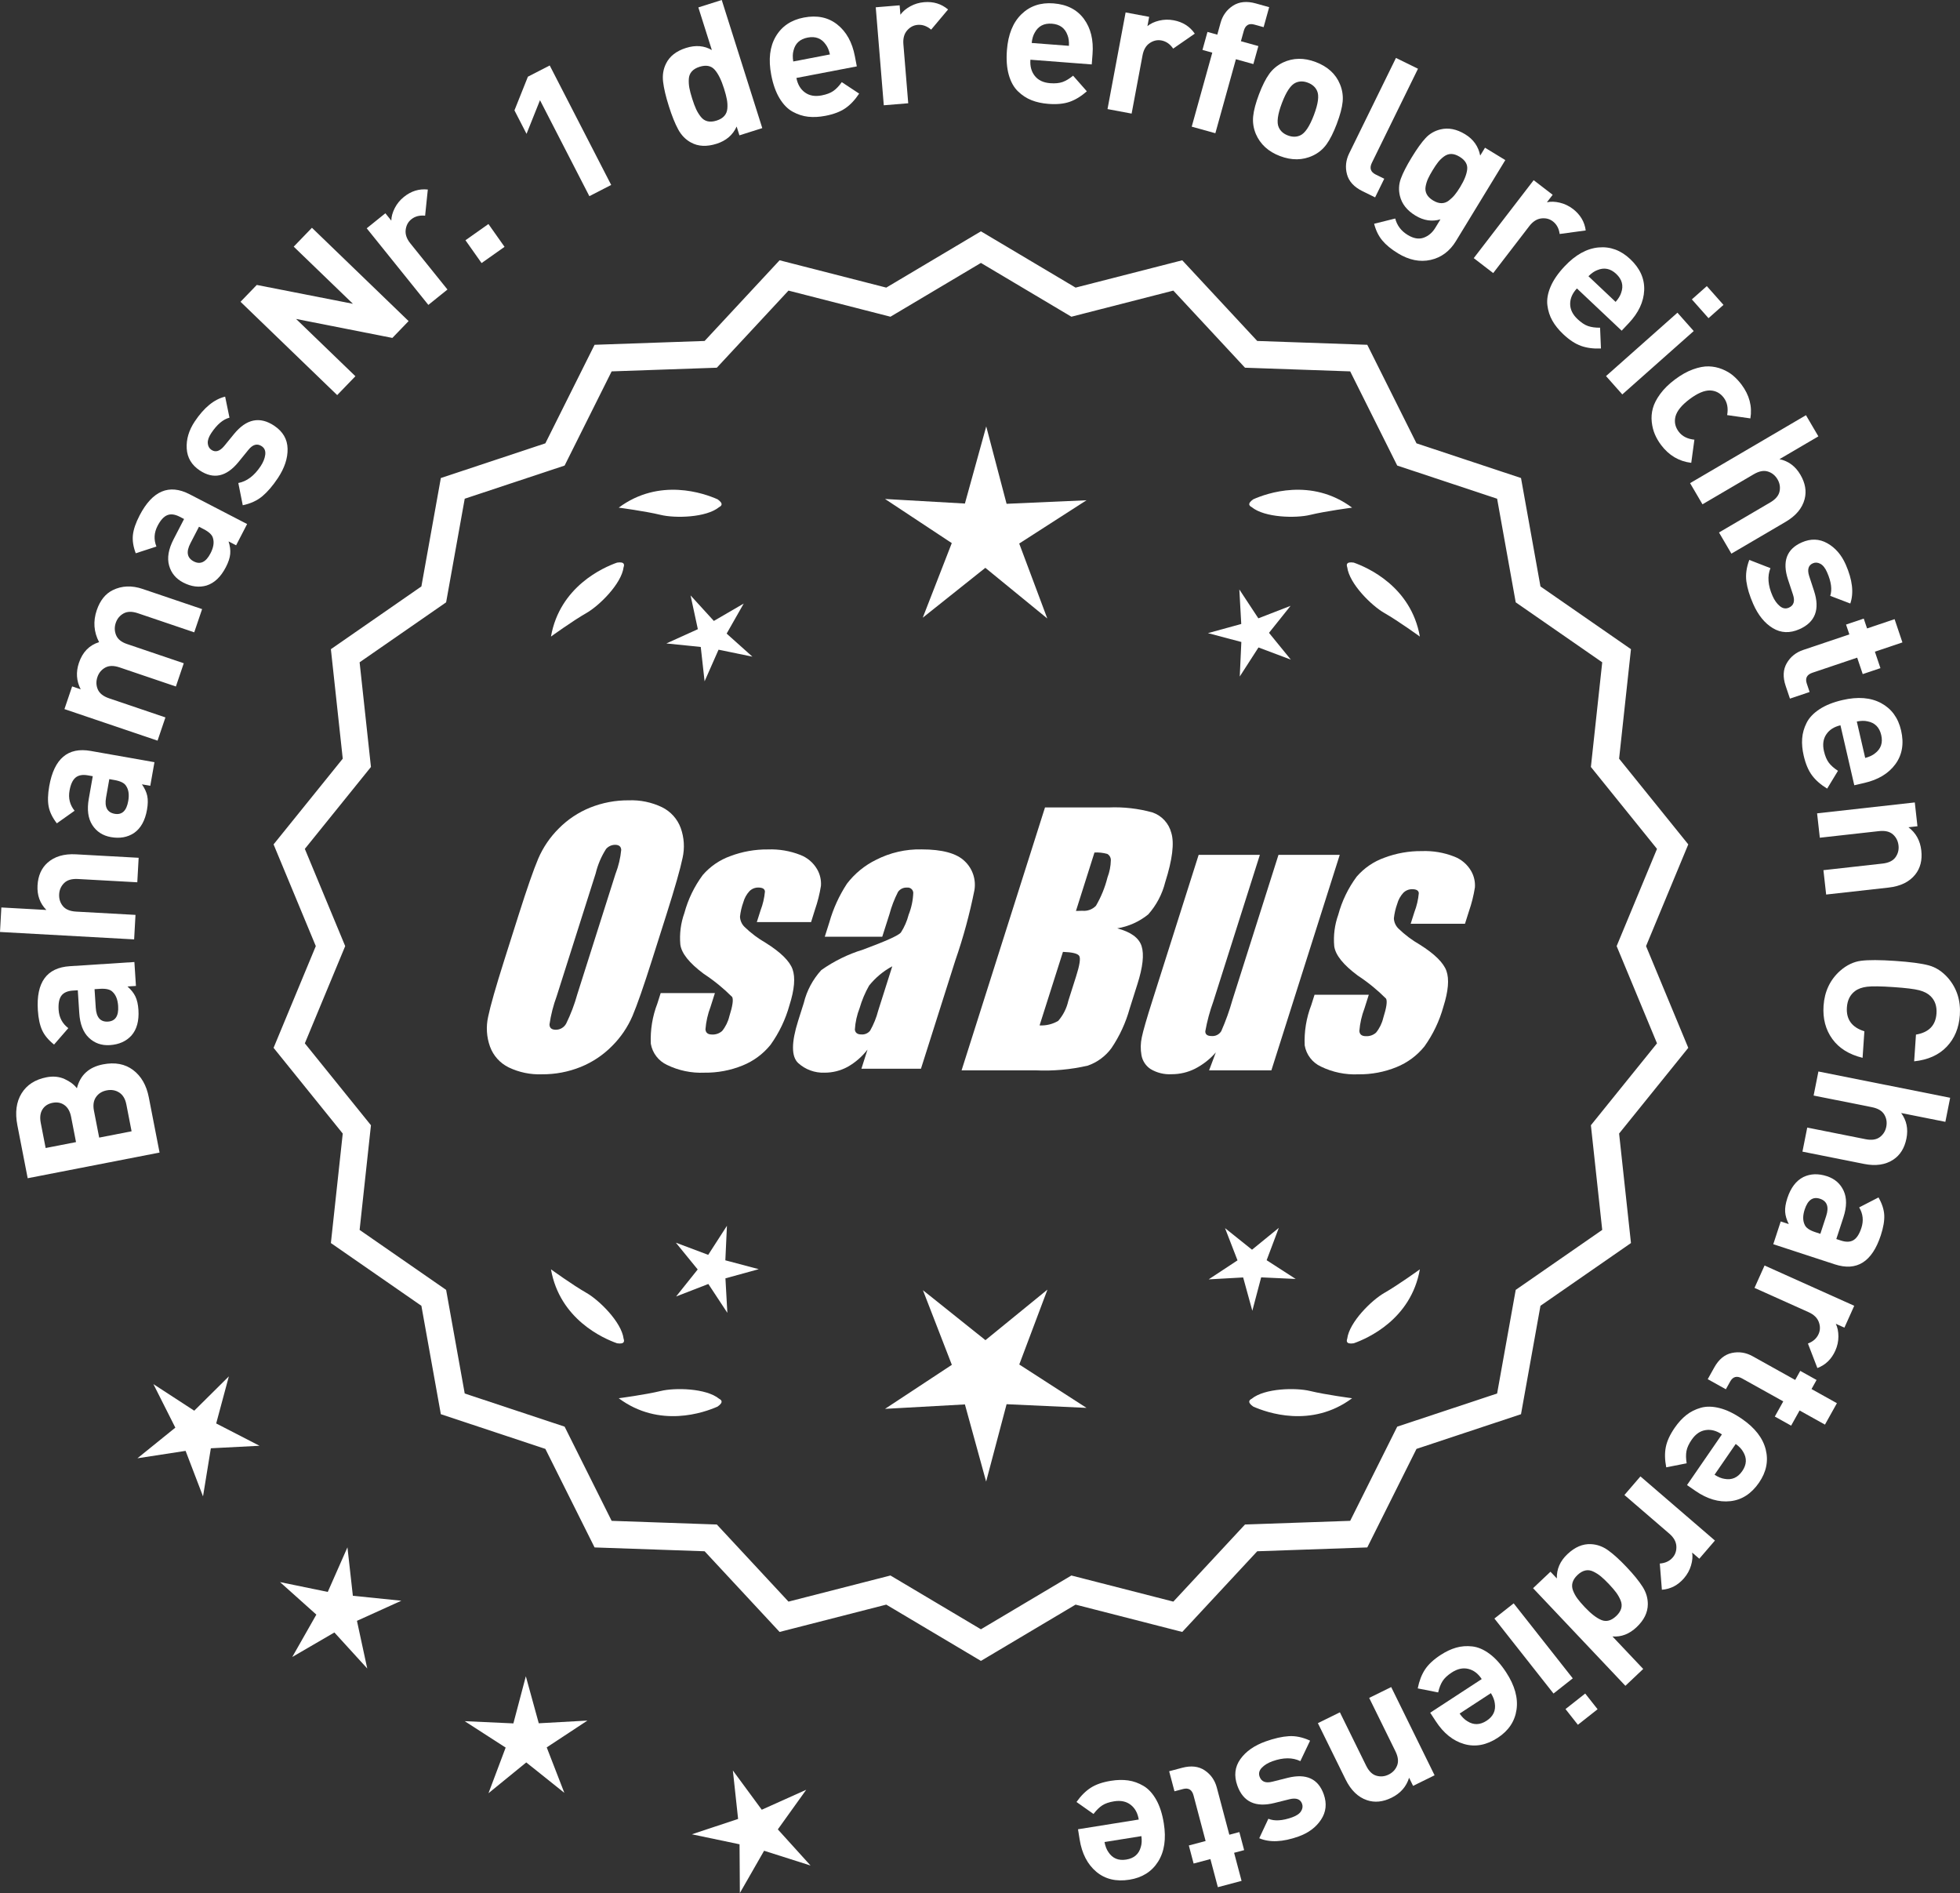 <?xml version="1.0" encoding="UTF-8"?>
<svg xmlns="http://www.w3.org/2000/svg" id="Layer_2" data-name="Layer 2" viewBox="0 0 301.242 290.885">
  <rect x="0" y="0" width="301.242" height="290.885" fill="#333333" stroke="none"/>
  <defs>
    <style>
      .cls-1 {
        stroke: #fff;
        stroke-miterlimit: 10;
        stroke-width: 1.078px;
      }

      .cls-1, .cls-2 {
        fill: #fff;
      }
    </style>
  </defs>
  <g id="Layer_1-2" data-name="Layer 1">
    <g>
      <g>
        <polygon class="cls-2" points="35.173 211.495 29.854 216.768 23.576 212.683 26.947 219.372 21.122 224.08 28.525 222.941 31.203 229.936 32.407 222.543 39.887 222.158 33.228 218.728 35.173 211.495"></polygon>
        <polygon class="cls-2" points="54.233 245.208 53.401 237.764 50.376 244.616 43.039 243.107 48.621 248.102 44.919 254.613 51.394 250.847 56.443 256.381 54.862 249.059 61.684 245.968 54.233 245.208"></polygon>
        <polygon class="cls-2" points="82.806 264.8 80.819 257.577 78.904 264.818 71.421 264.476 77.716 268.535 75.078 275.546 80.884 270.814 86.736 275.489 84.029 268.504 90.285 264.384 82.806 264.8"></polygon>
        <polygon class="cls-2" points="119.548 281.105 123.912 275.017 117.079 278.084 112.637 272.052 113.442 279.499 106.333 281.859 113.664 283.395 113.713 290.885 117.438 284.387 124.576 286.657 119.548 281.105"></polygon>
      </g>
      <path class="cls-1" d="M150.763,254.588l-14.465-8.599-16.302,4.175-11.457-12.326-16.818-.586-7.52-15.055-15.972-5.301-2.974-16.563-13.831-9.586,1.813-16.73-10.57-13.094,6.453-15.542-6.453-15.542,10.57-13.094-1.813-16.73,13.831-9.586,2.974-16.563,15.972-5.301,7.52-15.055,16.818-.586,11.457-12.326,16.302,4.175,14.465-8.599,14.465,8.599,16.302-4.175,11.457,12.326,16.818.586,7.52,15.055,15.972,5.301,2.974,16.563,13.831,9.586-1.813,16.73,10.57,13.094-6.453,15.542,6.453,15.542-10.57,13.094,1.813,16.73-13.831,9.586-2.974,16.563-15.972,5.301-7.52,15.055-16.818.586-11.457,12.326-16.302-4.175-14.465,8.599ZM136.774,242.669l13.988,8.315,13.988-8.315,15.764,4.038,11.079-11.92,16.263-.567,7.272-14.558,15.445-5.126,2.876-16.017,13.375-9.27-1.753-16.179,10.222-12.662-6.24-15.029,6.24-15.029-10.222-12.662,1.753-16.178-13.375-9.27-2.876-16.017-15.445-5.126-7.272-14.558-16.263-.567-11.079-11.92-15.764,4.038-13.988-8.316-13.988,8.316-15.764-4.038-11.079,11.92-16.263.567-7.272,14.558-15.445,5.126-2.876,16.017-13.375,9.27,1.753,16.178-10.222,12.662,6.24,15.029-6.24,15.029,10.222,12.662-1.753,16.179,13.375,9.27,2.876,16.017,15.445,5.126,7.272,14.558,16.263.567,11.079,11.92,15.764-4.038Z"></path>
      <g>
        <polygon class="cls-2" points="111.482 193.662 111.726 188.357 108.847 192.82 103.876 190.95 107.232 195.066 103.916 199.216 108.869 197.297 111.791 201.732 111.496 196.429 116.617 195.021 111.482 193.662"></polygon>
        <polygon class="cls-2" points="160.988 198.161 151.457 205.93 141.85 198.255 146.293 209.72 136.025 216.485 148.302 215.803 151.563 227.659 154.708 215.771 166.991 216.334 156.657 209.67 160.988 198.161"></polygon>
        <polygon class="cls-2" points="194.676 193.645 196.547 188.674 192.43 192.03 188.28 188.714 190.199 193.667 185.764 196.588 191.067 196.294 192.476 201.415 193.834 196.28 199.14 196.524 194.676 193.645"></polygon>
      </g>
      <g>
        <path class="cls-2" d="M192.377,214.938c-.197.099-.32.215-.359.348-.001.002-.003.003-.005.005.001 0.0.002.001.003.001-.063.227.115.505.606.846,2.043.909,8.925,3.375,15.191-1.283,0,0-4.07-.534-6.459-1.115-2.166-.527-6.98-.443-8.977,1.198Z"></path>
        <path class="cls-2" d="M207.04,206.205c0.0.002-0.0.004-0.0.007.001-0.0.002-.001.003-.001.11.208.43.288,1.022.199,2.109-.742,8.805-3.676,10.161-11.365,0,0-3.325,2.407-5.461,3.625-1.936,1.104-5.378,4.471-5.703,7.036-.075.207-.085.376-.022.5Z"></path>
      </g>
      <g>
        <path class="cls-2" d="M110.53,214.938c.197.099.32.215.359.348.001.002.003.003.005.005-.001 0-.002.001-.003.001.063.227-.115.505-.606.846-2.043.909-8.925,3.375-15.191-1.283,0,0,4.07-.534,6.459-1.115,2.166-.527,6.98-.443,8.977,1.198Z"></path>
        <path class="cls-2" d="M95.866,206.205c-0.0.002 0.0.004 0.0.007-.001-0-.002-.001-.003-.001-.11.208-.43.288-1.022.199-2.109-.742-8.805-3.676-10.161-11.365,0,0,3.325,2.407,5.461,3.625,1.936,1.104,5.378,4.471,5.703,7.036.075.207.085.376.022.5Z"></path>
      </g>
      <g>
        <path class="cls-2" d="M110.53,77.922c.197-.099.32-.215.359-.348.001-.002.003-.003.005-.005-.001-0-.002-.001-.003-.001.063-.227-.115-.505-.606-.846-2.043-.909-8.925-3.375-15.191,1.283,0,0,4.07.534,6.459,1.115,2.166.527,6.98.443,8.977-1.198Z"></path>
        <path class="cls-2" d="M95.866,86.656c-0-.002 0-.004 0-.007-.001 0-.002.001-.003.001-.11-.208-.43-.288-1.022-.199-2.109.742-8.805,3.676-10.161,11.365,0,0,3.325-2.407,5.461-3.625,1.936-1.104,5.378-4.471,5.703-7.036.075-.207.085-.376.022-.5Z"></path>
      </g>
      <g>
        <path class="cls-2" d="M192.377,77.922c-.197-.099-.32-.215-.359-.348-.001-.002-.003-.003-.005-.005.001-0.0.002-.001.003-.001-.063-.227.115-.505.606-.846,2.043-.909,8.925-3.375,15.191,1.283,0,0-4.07.534-6.459,1.115-2.166.527-6.98.443-8.977-1.198Z"></path>
        <path class="cls-2" d="M207.04,86.656c0-.002-0-.004-0-.007.001 0.0.002.001.003.001.11-.208.43-.288,1.022-.199,2.109.742,8.805,3.676,10.161,11.365,0,0-3.325-2.407-5.461-3.625-1.936-1.104-5.378-4.471-5.703-7.036-.075-.207-.085-.376-.022-.5Z"></path>
      </g>
      <g id="Group_4" data-name="Group 4">
        <g id="Group_1" data-name="Group 1">
          <path id="Path_1" data-name="Path 1" class="cls-2" d="M100.22,147.482c-1.287,4.058-2.289,6.932-3.006,8.623-.743,1.73-1.811,3.301-3.145,4.628-1.374,1.392-3.018,2.488-4.831,3.221-1.89.759-3.911,1.14-5.947,1.123-1.762.067-3.514-.296-5.104-1.059-1.333-.652-2.362-1.794-2.872-3.188-.534-1.48-.633-3.081-.285-4.615.343-1.661,1.174-4.572,2.493-8.734l2.193-6.911c1.287-4.058,2.289-6.932,3.006-8.623.743-1.73,1.811-3.301,3.145-4.628,1.374-1.392,3.018-2.488,4.831-3.221,1.89-.757,3.911-1.138,5.947-1.12,1.762-.067,3.514.296,5.104,1.059,1.332.654,2.36,1.796,2.872,3.189.534,1.48.633,3.082.285,4.616-.343,1.661-1.173,4.571-2.492,8.731l-2.194,6.909ZM94.629,134.208c.442-1.159.728-2.373.849-3.608-.025-.526-.342-.786-.951-.786-.528.006-1.028.236-1.375.634-.738,1.153-1.278,2.422-1.598,3.754l-5.99,18.863c-.521,1.405-.892,2.861-1.11,4.343,0,.552.337.824.98.824.663-.002,1.272-.367,1.586-.951.708-1.449,1.281-2.96,1.712-4.514l5.891-18.565.005.005Z"></path>
          <path id="Path_2" data-name="Path 2" class="cls-2" d="M124.656,141.689h-8.337l.571-1.795c.36-.932.588-1.91.678-2.904-.032-.406-.374-.609-1.027-.609-.511-.005-1.002.199-1.36.563-.44.48-.76,1.059-.932,1.687-.261.721-.434,1.471-.516,2.234.027.588.273,1.145.692,1.559.987.957,2.09,1.787,3.283,2.47,2.283,1.433,3.65,2.78,4.102,4.039.45,1.262.298,3.1-.469,5.516-.606,2.188-1.593,4.253-2.916,6.099-1.134,1.403-2.607,2.494-4.28,3.17-1.866.76-3.866,1.137-5.881,1.11-1.989.089-3.969-.323-5.758-1.198-1.308-.611-2.234-1.824-2.479-3.246-.096-2.11.247-4.217,1.008-6.188l.507-1.598h8.334l-.665,2.097c-.426,1.113-.691,2.281-.786,3.469.038.533.375.799.995.799.573.035,1.136-.159,1.566-.539.535-.66.914-1.431,1.11-2.258.501-1.579.646-2.568.436-2.968-1.324-1.328-2.782-2.516-4.35-3.545-2.238-1.661-3.445-3.17-3.62-4.527-.144-1.635.068-3.281.622-4.825.569-2.111,1.53-4.096,2.831-5.852,1.142-1.318,2.605-2.319,4.247-2.904,1.841-.694,3.795-1.04,5.763-1.02,1.695-.065,3.385.22,4.965.837,1.093.416,2.01,1.195,2.597,2.206.446.77.652,1.655.589,2.543-.197,1.246-.505,2.473-.919,3.665l-.603,1.927v-.013Z"></path>
          <path id="Path_3" data-name="Path 3" class="cls-2" d="M135.594,143.941h-8.832l.704-2.219c.594-2.102,1.506-4.101,2.703-5.929,1.19-1.558,2.727-2.818,4.489-3.678,2.159-1.102,4.557-1.651,6.981-1.598,3.183,0,5.391.602,6.626,1.807,1.207,1.138,1.77,2.801,1.503,4.439-.732,3.678-1.717,7.301-2.948,10.842l-5.275,16.619h-9.151l.939-2.948c-.833,1.085-1.877,1.991-3.069,2.663-1.084.587-2.299.892-3.532.888-1.495.057-2.952-.476-4.058-1.483-1.059-.989-1.059-3.155,0-6.499l.863-2.723c.457-1.89,1.387-3.633,2.701-5.066,1.961-1.384,4.13-2.445,6.425-3.145,3.5-1.3,5.432-2.171,5.795-2.614.543-.846.947-1.772,1.198-2.745.429-1.076.669-2.218.71-3.376-.029-.466-.43-.82-.895-.792-.018.001-.037.003-.055.005-.549-.041-1.079.21-1.395.66-.559,1.094-1.001,2.244-1.319,3.43l-1.105,3.462ZM137.139,148.48c-1.375.739-2.587,1.749-3.563,2.968-.617,1.087-1.105,2.242-1.452,3.442-.417,1.06-.665,2.179-.735,3.316.057.494.387.748,1.008.748.515.039,1.016-.18,1.337-.584.548-.968.966-2.005,1.243-3.082l2.162-6.809Z"></path>
        </g>
        <g id="Group_3" data-name="Group 3">
          <path id="Path_7" data-name="Path 7" class="cls-2" d="M160.602,124.075h9.778c2.286-.102,4.574.159,6.778.773,1.417.502,2.491,1.676,2.866,3.132.482,1.573.169,4.102-.939,7.589-.458,1.832-1.352,3.527-2.606,4.939-1.376,1.117-3.019,1.855-4.768,2.143,2.092.552,3.341,1.458,3.747,2.732s.191,3.227-.647,5.852l-1.186,3.747c-.599,2.16-1.543,4.209-2.797,6.068-.911,1.247-2.181,2.187-3.64,2.694-2.64.61-5.352.853-8.059.723h-11.338l12.82-40.394h-.012ZM163.372,146.259l-3.594,11.305c1.003.055,2-.187,2.866-.697.763-.878,1.295-1.933,1.548-3.069l1.198-3.766c.552-1.731.712-2.779.481-3.145-.229-.368-1.059-.571-2.505-.622l.005-.007ZM168.216,130.991l-2.847,8.985c.425-.019.755-.025.989-.025.773.074,1.538-.207,2.08-.762.796-1.36,1.394-2.827,1.775-4.356.325-.849.501-1.747.519-2.656.007-.396-.201-.766-.545-.964-.638-.177-1.299-.25-1.96-.218l-.012-.003Z"></path>
          <path id="Path_8" data-name="Path 8" class="cls-2" d="M205.911,131.361l-10.506,33.107h-9.574l1.034-2.752c-.9,1.034-1.989,1.886-3.208,2.511-1.107.552-2.327.839-3.563.837-1.145.071-2.284-.208-3.267-.799-.732-.487-1.233-1.252-1.389-2.118-.163-.914-.146-1.851.051-2.759.197-.957.742-2.86,1.649-5.7l7.089-22.332h9.409l-7.152,22.528c-.542,1.492-.956,3.028-1.236,4.59,0,.481.317.723.97.723.596.053,1.171-.237,1.483-.748.687-1.562,1.264-3.17,1.725-4.812l7.07-22.28h9.409l.005.004Z"></path>
          <path id="Path_9" data-name="Path 9" class="cls-2" d="M225.153,141.943h-8.338l.571-1.795c.36-.932.588-1.91.678-2.904-.032-.406-.374-.609-1.027-.609-.511-.004-1.001.199-1.359.563-.44.48-.76,1.059-.932,1.687-.26.721-.432,1.47-.514,2.231.027.588.273,1.145.692,1.559.986.958,2.089,1.788,3.281,2.472,2.283,1.433,3.65,2.78,4.102,4.039.45,1.262.298,3.1-.469,5.516-.606,2.188-1.593,4.253-2.916,6.099-1.134,1.403-2.607,2.494-4.28,3.17-1.866.76-3.866,1.137-5.881,1.11-1.989.089-3.969-.323-5.758-1.198-1.308-.611-2.234-1.824-2.479-3.246-.096-2.11.247-4.217,1.008-6.188l.507-1.598h8.338l-.665,2.099c-.426,1.113-.691,2.281-.786,3.469.038.533.375.799.995.799.573.035,1.136-.159,1.566-.539.535-.66.914-1.431,1.11-2.258.501-1.579.646-2.568.436-2.968-1.324-1.328-2.782-2.516-4.35-3.545-2.238-1.661-3.445-3.17-3.62-4.527-.144-1.635.068-3.281.622-4.825.569-2.111,1.53-4.096,2.831-5.852,1.142-1.318,2.605-2.319,4.247-2.904,1.841-.694,3.795-1.04,5.763-1.02,1.695-.065,3.385.22,4.965.837,1.096.414,2.016,1.194,2.606,2.206.446.77.652,1.655.589,2.543-.197,1.246-.505,2.473-.919,3.665l-.609,1.921-.007-.009Z"></path>
        </g>
      </g>
      <g>
        <path class="cls-2" d="M15.83,163.551c1.841-.358,3.384-.068,4.631.872,1.246.939,2.05,2.338,2.411,4.198l1.652,8.482-20.269,3.944-1.585-8.141c-.38-1.955-.165-3.586.644-4.896.809-1.309,2.087-2.134,3.832-2.474,1.024-.199,1.953-.109,2.786.271.832.38,1.46.854,1.886,1.42.512-2.03,1.848-3.255,4.012-3.676ZM9.913,169.813c-.516-.372-1.124-.49-1.827-.354-.7.137-1.222.474-1.56,1.013s-.426,1.226-.264,2.061l.753,3.871,4.668-.908-.753-3.872c-.162-.835-.502-1.438-1.018-1.811ZM18.327,167.881c-.562-.363-1.205-.475-1.926-.334-.723.141-1.271.484-1.646,1.03-.377.546-.481,1.246-.314,2.1l.803,4.128,4.98-.97-.804-4.127c-.166-.854-.529-1.462-1.093-1.826Z"></path>
        <path class="cls-2" d="M20.655,147.824l.238,3.675-1.303.084c.556.487.961.999,1.218,1.534s.414,1.228.469,2.077c.108,1.678-.253,2.99-1.082,3.935-.814.886-1.917,1.374-3.307,1.463-1.272.082-2.348-.293-3.226-1.128-.877-.834-1.37-2.101-1.479-3.798l-.226-3.502-.753.049c-.83.054-1.418.314-1.767.783-.347.468-.489,1.194-.426,2.178.076,1.177.572,2.113,1.489,2.81l-2.19,2.524c-.858-.68-1.468-1.411-1.828-2.192-.359-.781-.581-1.808-.663-3.081-.277-4.283,1.36-6.539,4.909-6.769l9.926-.642ZM15.343,151.945l-.811.052.186,2.865c.096,1.486.723,2.191,1.88,2.116,1.139-.073,1.658-.872,1.56-2.396-.063-.984-.353-1.711-.867-2.182-.353-.364-1.002-.517-1.947-.455Z"></path>
        <path class="cls-2" d="M21.31,131.808l-.209,3.764-9.12-.504c-.946-.052-1.653.156-2.125.623-.473.468-.727,1.04-.763,1.715-.039.695.15,1.301.566,1.818.417.517,1.1.801,2.044.854l9.122.504-.209,3.765-20.616-1.14.208-3.765,6.921.383c-.99-1.003-1.443-2.258-1.361-3.764.083-1.486.593-2.649,1.529-3.488,1.08-.966,2.536-1.399,4.37-1.298l9.643.533Z"></path>
        <path class="cls-2" d="M23.739,117.119l-.642,3.627-1.285-.227c.423.605.696,1.198.82,1.779.122.582.11,1.291-.039,2.129-.291,1.656-.953,2.845-1.983,3.566-1.001.667-2.188.88-3.559.638-1.256-.222-2.211-.842-2.867-1.861-.652-1.019-.833-2.366-.536-4.042l.609-3.456-.741-.131c-.818-.145-1.453-.031-1.901.341-.449.373-.759,1.044-.93,2.015-.206,1.161.054,2.188.78,3.083l-2.727,1.933c-.673-.864-1.09-1.719-1.255-2.563-.165-.843-.138-1.894.085-3.151.746-4.227,2.871-6.03,6.373-5.411l9.797,1.73ZM17.6,119.863l-.8-.142-.499,2.827c-.259,1.466.183,2.3,1.324,2.502,1.125.198,1.819-.454,2.083-1.958.173-.971.064-1.746-.324-2.325-.257-.438-.851-.739-1.784-.904Z"></path>
        <path class="cls-2" d="M31.063,93.594l-1.211,3.57-8.651-2.931c-.896-.304-1.635-.293-2.214.03-.58.325-.979.807-1.195,1.448-.217.641-.2,1.27.051,1.885.251.616.807,1.069,1.667,1.361l8.734,2.959-1.211,3.571-8.651-2.932c-.896-.304-1.635-.293-2.214.03-.581.325-.979.807-1.195,1.448-.223.659-.204,1.294.059,1.903.264.609.845,1.066,1.741,1.37l8.652,2.932-1.21,3.57-14.311-4.848,1.182-3.488,1.318.447c-.666-1.287-.756-2.645-.272-4.073.558-1.648,1.59-2.707,3.096-3.176-.817-1.563-.938-3.196-.361-4.899.51-1.501,1.328-2.53,2.456-3.087,1.397-.69,2.929-.752,4.595-.188l9.146,3.099Z"></path>
        <path class="cls-2" d="M37.982,80.522l-1.692,3.271-1.159-.6c.223.704.308,1.351.251,1.942-.057.592-.278,1.265-.671,2.021-.772,1.494-1.759,2.431-2.957,2.812-1.154.339-2.351.188-3.587-.452-1.133-.587-1.86-1.464-2.181-2.631s-.09-2.506.692-4.018l1.613-3.116-.67-.347c-.738-.382-1.378-.462-1.917-.241s-1.035.77-1.488,1.646c-.543,1.048-.601,2.106-.174,3.175l-3.18,1.032c-.384-1.025-.527-1.965-.434-2.82.094-.854.435-1.849,1.021-2.982,1.973-3.812,4.539-4.899,7.697-3.264l8.834,4.573ZM31.304,81.311l-.72-.374-1.32,2.549c-.686,1.323-.512,2.25.518,2.783,1.015.524,1.872.108,2.573-1.248.454-.875.581-1.647.383-2.316-.113-.494-.591-.959-1.434-1.395Z"></path>
        <path class="cls-2" d="M42.146,65.421c1.335.891,2.02,2.067,2.054,3.531.034,1.464-.468,2.976-1.509,4.536-.771,1.158-1.558,2.075-2.356,2.75-.8.676-1.808,1.143-3.025,1.399l-.683-3.418c1.304-.247,2.442-1.101,3.419-2.565.408-.611.647-1.207.721-1.786.071-.579-.109-1.013-.543-1.303-.691-.461-1.373-.276-2.044.555l-1.544,1.898c-1.851,2.251-3.828,2.675-5.937,1.27-1.255-.837-1.922-1.962-2.002-3.375-.08-1.413.33-2.795,1.231-4.146,1.426-2.139,2.984-3.412,4.675-3.82l.666,3.233c-.98.252-1.912,1.038-2.791,2.356-.397.596-.578,1.12-.544,1.572.035.454.222.792.559,1.018.628.418,1.279.225,1.956-.579l1.512-1.85c1.903-2.332,3.966-2.758,6.186-1.278Z"></path>
        <path class="cls-2" d="M62.8,49.338l-2.496,2.588-14.799-2.916,9.119,8.8-2.8,2.901-14.857-14.339,2.497-2.587,14.778,2.896-9.1-8.78,2.8-2.901,14.857,14.338Z"></path>
        <path class="cls-2" d="M65.752,29.127l-.414,4.018c-.842-.091-1.55.094-2.122.554-.498.4-.786.943-.867,1.628s.157,1.375.715,2.068l5.709,7.094-2.938,2.363-9.472-11.771,2.868-2.309.91,1.129c.01-.604.186-1.241.525-1.913.342-.671.812-1.25,1.416-1.734,1.114-.897,2.337-1.273,3.669-1.129Z"></path>
        <path class="cls-2" d="M77.546,37.93l-3.53,2.493-2.476-3.506,3.53-2.493,2.476,3.506Z"></path>
        <path class="cls-2" d="M93.936,28.42l-3.354,1.725-7.588-14.75-2.068,5.173-1.857-3.61,2.067-5.173,3.353-1.725,9.447,18.36Z"></path>
        <path class="cls-2" d="M117.158,19.686l-3.512,1.111-.429-1.354c-.583,1.3-1.611,2.183-3.085,2.649-1.513.479-2.819.416-3.923-.188-.831-.447-1.49-1.12-1.978-2.021-.488-.9-.969-2.097-1.44-3.589-.467-1.475-.76-2.72-.879-3.737-.12-1.017.033-1.946.454-2.79.556-1.129,1.58-1.93,3.073-2.402,1.475-.467,2.796-.357,3.967.326l-2.075-6.553,3.595-1.138,6.231,19.686ZM111.279,13.607c-.426-1.345-.911-2.317-1.455-2.916-.545-.598-1.313-.74-2.31-.425-.517.163-.912.4-1.189.711-.277.311-.429.694-.457,1.148-.028.456-.001.908.079,1.359.083.451.228,1.008.438,1.671.21.664.411,1.203.604,1.619.192.416.432.806.72,1.171s.634.595,1.039.689c.406.095.866.061,1.383-.103.516-.163.912-.4,1.188-.711.277-.311.435-.695.472-1.153.037-.458.013-.921-.075-1.391-.087-.469-.232-1.026-.438-1.671Z"></path>
        <path class="cls-2" d="M131.688,10.201l-9.284,1.778c.188.987.626,1.73,1.312,2.229.687.499,1.542.649,2.567.453.76-.146,1.36-.374,1.803-.685s.873-.762,1.292-1.354l2.669,1.762c-.641.969-1.35,1.72-2.123,2.252-.774.532-1.797.92-3.069,1.164-.949.182-1.83.228-2.646.138-.813-.09-1.606-.346-2.377-.77-.771-.423-1.443-1.111-2.02-2.064-.575-.953-1.002-2.15-1.278-3.593-.454-2.374-.222-4.342.699-5.907.921-1.564,2.358-2.534,4.314-2.908,2.033-.389,3.745-.033,5.136,1.069,1.394,1.102,2.295,2.725,2.705,4.87l.3,1.567ZM127.557,8.364c-.143-.642-.358-1.151-.646-1.529-.652-.938-1.577-1.292-2.773-1.063s-1.924.9-2.184,2.013c-.129.458-.141,1.012-.036,1.661l5.64-1.081Z"></path>
        <path class="cls-2" d="M145.711,1.459l-2.598,3.094c-.646-.548-1.336-.792-2.066-.732-.638.052-1.181.339-1.632.861-.452.522-.642,1.226-.569,2.112l.744,9.075-3.757.308-1.235-15.058,3.671-.301.119,1.445c.347-.494.85-.923,1.509-1.288.658-.364,1.373-.578,2.144-.642,1.427-.117,2.649.259,3.671,1.125Z"></path>
        <path class="cls-2" d="M167.795,9.9l-9.427-.724c-.077,1.002.151,1.834.681,2.496.531.661,1.317,1.032,2.357,1.112.771.059,1.412-.003,1.92-.187.509-.184,1.043-.506,1.602-.968l2.113,2.402c-.874.767-1.754,1.305-2.64,1.615-.888.311-1.977.416-3.268.316-.964-.074-1.827-.262-2.589-.562-.763-.301-1.459-.756-2.091-1.368-.632-.611-1.102-1.452-1.406-2.522-.306-1.071-.402-2.338-.289-3.804.186-2.409.927-4.248,2.228-5.515,1.3-1.268,2.941-1.825,4.927-1.672,2.063.158,3.62.952,4.675,2.38,1.054,1.429,1.497,3.232,1.329,5.41l-.122,1.59ZM164.291,7.042c.031-.656-.043-1.205-.222-1.646-.383-1.076-1.182-1.661-2.396-1.754-1.214-.093-2.093.363-2.636,1.368-.244.408-.401.939-.472,1.593l5.726.439Z"></path>
        <path class="cls-2" d="M183.631,5.17l-3.321,2.299c-.479-.699-1.079-1.117-1.801-1.252-.628-.118-1.228.016-1.801.4-.574.385-.942,1.014-1.106,1.888l-1.677,8.95-3.706-.694,2.782-14.851,3.62.678-.268,1.426c.466-.385,1.064-.666,1.797-.844.731-.177,1.478-.195,2.236-.053,1.407.263,2.487.948,3.244,2.053Z"></path>
        <path class="cls-2" d="M192.635,9.846l-2.682-.745-3.159,11.372-3.633-1.01,3.161-11.372-1.51-.419.769-2.766,1.509.419.504-1.816c.315-1.136.951-2.013,1.905-2.631.955-.618,2.121-.735,3.499-.353l2.067.575-.854,3.074-1.426-.396c-.837-.233-1.378.088-1.622.964l-.441,1.592,2.683.746-.771,2.766Z"></path>
        <path class="cls-2" d="M205.465,19.017c-.515,1.355-1.045,2.411-1.589,3.165-.546.754-1.246,1.332-2.101,1.731-1.56.731-3.243.753-5.051.067-1.789-.68-3.024-1.811-3.707-3.393-.367-.884-.505-1.789-.411-2.715s.395-2.058.902-3.396,1.033-2.379,1.574-3.125c.541-.746,1.243-1.327,2.104-1.745,1.56-.731,3.234-.757,5.023-.078,1.844.7,3.089,1.835,3.734,3.403.367.884.505,1.785.415,2.702-.089.917-.388,2.045-.896,3.382ZM201.939,17.679c.666-1.753.828-2.995.485-3.725-.259-.573-.73-.991-1.417-1.251-.669-.254-1.291-.252-1.864.006-.742.319-1.444,1.354-2.11,3.107-.673,1.771-.837,3.022-.495,3.752.259.573.722.987,1.391,1.241.688.261,1.316.262,1.891.004.741-.318,1.448-1.363,2.12-3.134Z"></path>
        <path class="cls-2" d="M211.346,30.329l-1.926-.945c-1.303-.639-2.101-1.503-2.395-2.595-.293-1.092-.181-2.167.339-3.226l7.188-14.66,3.385,1.66-7.086,14.451c-.4.816-.2,1.419.599,1.811l1.302.638-1.405,2.865Z"></path>
        <path class="cls-2" d="M223.781,37.03c-.956,1.568-2.254,2.537-3.895,2.907-1.641.369-3.319.031-5.037-1.016-1.023-.624-1.823-1.281-2.398-1.972s-.993-1.545-1.255-2.565l3.244-.807c.274,1.073.914,1.917,1.921,2.53.892.543,1.707.684,2.445.42.737-.264,1.333-.767,1.786-1.509l.799-1.312c-1.3.385-2.584.19-3.854-.585-1.287-.785-2.082-1.789-2.376-3.011-.22-.903-.174-1.787.139-2.65.311-.863.869-1.955,1.674-3.275.805-1.32,1.518-2.312,2.139-2.977.618-.663,1.381-1.104,2.284-1.324,1.222-.296,2.485-.047,3.79.748,1.27.775,2.041,1.868,2.313,3.279l.739-1.213,3.12,1.902-7.579,12.43ZM224.426,28.729c.635-1.04.992-1.943,1.074-2.708.082-.766-.307-1.41-1.164-1.934-.463-.282-.892-.424-1.285-.427-.395-.003-.768.126-1.12.387-.352.261-.653.552-.906.874-.252.321-.53.73-.831,1.225-.303.495-.538.929-.709,1.301-.17.371-.295.771-.374,1.198-.079.427-.025.822.161,1.185.187.363.511.685.973.967.463.282.897.423,1.305.422s.784-.134,1.128-.4.645-.558.905-.874c.262-.316.544-.722.844-1.217Z"></path>
        <path class="cls-2" d="M243.716,35.411l-4.004.543c-.109-.84-.456-1.484-1.038-1.933-.506-.389-1.102-.541-1.786-.459-.686.083-1.3.477-1.842,1.181l-5.55,7.219-2.989-2.298,9.209-11.977,2.921,2.245-.885,1.15c.59-.132,1.25-.112,1.982.062s1.406.496,2.02.967c1.134.872,1.787,1.973,1.962,3.301Z"></path>
        <path class="cls-2" d="M249.241,50.812l-6.876-6.489c-.69.731-1.037,1.521-1.039,2.369-.003.848.375,1.63,1.136,2.347.561.531,1.099.885,1.608,1.062.512.177,1.129.262,1.854.254l.134,3.197c-1.162.047-2.185-.088-3.069-.404-.884-.316-1.798-.919-2.739-1.808-.703-.664-1.256-1.352-1.659-2.065-.404-.713-.66-1.506-.767-2.378-.107-.872.057-1.821.492-2.845.436-1.025,1.157-2.071,2.166-3.14,1.659-1.757,3.392-2.72,5.199-2.889,1.807-.168,3.435.431,4.883,1.798,1.505,1.42,2.217,3.017,2.139,4.79s-.868,3.454-2.367,5.043l-1.095,1.16ZM248.311,46.388c.438-.491.726-.965.863-1.42.379-1.078.125-2.034-.761-2.871-.885-.836-1.855-1.033-2.91-.593-.446.163-.901.478-1.366.942l4.174,3.941Z"></path>
        <path class="cls-2" d="M249.338,60.608l-2.501-2.82,10.977-9.739,2.502,2.82-10.978,9.739ZM262.59,48.889l-2.56-2.885,2.3-2.04,2.56,2.885-2.3,2.04Z"></path>
        <path class="cls-2" d="M259.935,71.119c-1.888-.227-3.435-1.144-4.643-2.751-.382-.51-.697-1.048-.94-1.614-.245-.566-.406-1.2-.485-1.902-.08-.702-.025-1.401.163-2.1s.565-1.435,1.132-2.211c.565-.775,1.32-1.518,2.264-2.226.941-.708,1.866-1.226,2.768-1.554s1.712-.482,2.428-.463c.714.019,1.402.162,2.062.428.659.267,1.224.598,1.691.996s.894.852,1.277,1.362c1.219,1.623,1.677,3.359,1.372,5.208l-3.571-.508c.19-1.063.02-1.951-.514-2.662-.534-.711-1.227-1.085-2.077-1.124-.893-.03-1.95.414-3.172,1.331-1.236.929-1.964,1.826-2.184,2.693-.201.828-.033,1.597.501,2.308.532.711,1.338,1.122,2.413,1.233l-.484,3.556Z"></path>
        <path class="cls-2" d="M266.107,85.073l-1.906-3.252,7.88-4.62c.817-.479,1.293-1.043,1.428-1.694.134-.65.03-1.267-.312-1.851-.354-.601-.845-1.001-1.478-1.201s-1.359-.061-2.176.418l-7.88,4.62-1.906-3.252,17.811-10.442,1.907,3.252-5.979,3.505c1.379.289,2.451,1.084,3.213,2.386.754,1.284.971,2.535.654,3.751-.366,1.402-1.342,2.568-2.926,3.497l-8.331,4.884Z"></path>
        <path class="cls-2" d="M276.552,96.688c-1.47.646-2.83.589-4.082-.169-1.252-.759-2.257-1.997-3.011-3.713-.561-1.274-.91-2.43-1.05-3.466-.139-1.038.011-2.139.449-3.302l3.249,1.264c-.494,1.231-.387,2.651.321,4.262.296.672.668,1.195,1.117,1.568.45.373.912.454,1.391.244.761-.334.972-1.008.632-2.021l-.769-2.323c-.901-2.771-.193-4.667,2.125-5.686,1.381-.607,2.688-.564,3.922.128,1.233.693,2.177,1.783,2.832,3.269,1.034,2.354,1.269,4.353.703,5.995l-3.084-1.178c.315-.962.155-2.17-.484-3.621-.287-.655-.632-1.09-1.031-1.304-.401-.215-.787-.24-1.16-.077-.689.304-.878.957-.563,1.959l.745,2.27c.941,2.86.19,4.827-2.252,5.901Z"></path>
        <path class="cls-2" d="M275.106,107.351l-.658-1.951c-.455-1.356-.4-2.522.169-3.499.568-.977,1.411-1.654,2.528-2.03l7.092-2.388-.51-1.512,2.722-.916.509,1.512,4.231-1.426,1.204,3.573-4.232,1.426.853,2.528-2.722.916-.852-2.528-6.871,2.314c-.86.29-1.152.847-.874,1.671l.434,1.292-3.022,1.018Z"></path>
        <path class="cls-2" d="M284.994,120.662l-2.126-9.212c-.979.226-1.707.691-2.178,1.396-.473.705-.592,1.565-.356,2.583.174.753.424,1.345.752,1.776.326.431.794.843,1.401,1.239l-1.661,2.734c-.992-.604-1.77-1.283-2.329-2.037-.562-.753-.986-1.762-1.278-3.023-.218-.942-.297-1.821-.236-2.639.059-.817.285-1.619.68-2.404.394-.785,1.056-1.484,1.986-2.095.931-.612,2.111-1.083,3.543-1.413,2.354-.543,4.331-.385,5.93.477,1.597.861,2.62,2.262,3.066,4.203.466,2.016.174,3.74-.873,5.172-1.05,1.433-2.639,2.395-4.766,2.886l-1.555.359ZM286.673,116.465c.637-.167,1.138-.401,1.504-.704.913-.687,1.233-1.624.959-2.811-.274-1.187-.972-1.889-2.094-2.106-.463-.112-1.016-.103-1.66.026l1.291,5.595Z"></path>
        <path class="cls-2" d="M280.67,137.458l-.418-3.747,9.079-1.013c.94-.105,1.605-.428,1.993-.967.387-.539.543-1.145.468-1.817-.076-.692-.364-1.258-.859-1.699-.498-.441-1.216-.608-2.158-.503l-9.078,1.013-.419-3.747,15.017-1.675.408,3.66-1.384.154c1.146.864,1.805,2.056,1.976,3.573.164,1.479-.146,2.71-.931,3.693-.906,1.132-2.271,1.8-4.096,2.003l-9.598,1.071Z"></path>
        <path class="cls-2" d="M286.269,162.545c-2.078-.509-3.631-1.478-4.657-2.903-1.027-1.426-1.474-3.123-1.34-5.09.149-2.199.997-3.992,2.545-5.379,1.008-.881,2.086-1.395,3.229-1.539,1.143-.146,2.882-.139,5.216.02,2.333.159,4.058.387,5.171.686s2.11.952,2.992,1.961c1.346,1.583,1.943,3.475,1.794,5.674-.133,1.967-.806,3.588-2.016,4.862-1.211,1.274-2.881,2.023-5.007,2.247l.279-4.108c1.979-.331,3.03-1.412,3.154-3.245.075-1.1-.223-1.982-.896-2.648-.417-.416-1.001-.722-1.754-.918-.752-.197-2.082-.36-3.992-.489-1.909-.13-3.25-.148-4.021-.055-.772.093-1.394.317-1.862.673-.757.569-1.172,1.403-1.246,2.502-.125,1.852.771,3.075,2.688,3.67l-.277,4.08Z"></path>
        <path class="cls-2" d="M277.027,176.96l.736-3.697,8.959,1.786c.929.185,1.659.08,2.192-.317.532-.396.865-.927.997-1.59.136-.682.034-1.309-.305-1.879-.341-.57-.976-.948-1.903-1.134l-8.959-1.786.736-3.697,20.25,4.038-.737,3.697-6.797-1.355c.838,1.133,1.11,2.439.815,3.918-.291,1.46-.96,2.539-2.006,3.237-1.205.804-2.708,1.027-4.51.668l-9.47-1.889Z"></path>
        <path class="cls-2" d="M272.544,191.188l1.145-3.5,1.239.406c-.333-.659-.521-1.284-.56-1.877-.04-.593.072-1.294.336-2.102.523-1.599,1.346-2.683,2.468-3.251,1.085-.52,2.289-.562,3.612-.13,1.213.396,2.071,1.145,2.576,2.246.504,1.101.492,2.459-.037,4.076l-1.091,3.335.717.234c.789.258,1.434.235,1.93-.07.497-.306.898-.927,1.205-1.864.366-1.121.253-2.175-.339-3.162l2.972-1.53c.544.951.837,1.855.883,2.714.044.858-.133,1.895-.529,3.107-1.334,4.08-3.692,5.566-7.073,4.46l-9.453-3.092ZM279.008,189.336l.771.253.893-2.729c.464-1.416.143-2.302-.96-2.663-1.083-.355-1.862.193-2.338,1.646-.307.937-.308,1.719-.005,2.348.191.469.738.852,1.639,1.146Z"></path>
        <path class="cls-2" d="M279.322,210.216l-1.453-3.769c.792-.301,1.338-.787,1.639-1.457.262-.582.272-1.197.034-1.844-.24-.648-.766-1.154-1.575-1.519l-8.308-3.73,1.545-3.439,13.783,6.189-1.51,3.36-1.322-.594c.265.543.397,1.19.399,1.943.001.752-.158,1.482-.475,2.188-.585,1.305-1.504,2.195-2.758,2.672Z"></path>
        <path class="cls-2" d="M262.469,211.926l1.003-1.799c.695-1.25,1.597-1.993,2.702-2.229,1.104-.237,2.173-.068,3.203.506l6.536,3.641.776-1.394,2.509,1.397-.777,1.394,3.902,2.173-1.835,3.293-3.902-2.173-1.298,2.331-2.509-1.397,1.3-2.331-6.335-3.528c-.794-.442-1.401-.284-1.825.477l-.663,1.19-2.787-1.553Z"></path>
        <path class="cls-2" d="M259.284,228.199l5.363-7.785c-.828-.57-1.66-.792-2.499-.665-.84.126-1.554.619-2.146,1.479-.439.636-.707,1.221-.803,1.753-.097.532-.086,1.156.031,1.871l-3.139.619c-.223-1.14-.247-2.171-.068-3.094.177-.922.633-1.917,1.368-2.983.548-.796,1.145-1.448,1.788-1.956.643-.508,1.387-.881,2.232-1.12.847-.24,1.809-.222,2.887.052,1.08.273,2.225.827,3.435,1.661,1.989,1.371,3.206,2.937,3.648,4.697.442,1.76.099,3.46-1.031,5.1-1.174,1.703-2.644,2.652-4.407,2.844-1.765.193-3.547-.33-5.346-1.569l-1.313-.905ZM263.516,226.607c.551.357,1.062.568,1.533.635,1.123.21,2.03-.186,2.722-1.189s.738-1.992.142-2.966c-.229-.416-.61-.819-1.14-1.208l-3.257,4.728Z"></path>
        <path class="cls-2" d="M255.423,244.282l-.322-4.027c.845-.063,1.508-.374,1.987-.93.416-.483.601-1.07.558-1.759-.046-.689-.405-1.324-1.079-1.903l-6.901-5.94,2.46-2.857,11.45,9.856-2.402,2.791-1.099-.946c.1.596.043,1.254-.171,1.977-.213.722-.573,1.375-1.076,1.962-.934,1.084-2.069,1.676-3.404,1.776Z"></path>
        <path class="cls-2" d="M235.625,244.042l2.676-2.531.977,1.032c-.042-1.423.498-2.666,1.623-3.729,1.15-1.089,2.354-1.603,3.612-1.54.942.04,1.83.358,2.66.956.831.598,1.785,1.465,2.861,2.604,1.062,1.123,1.869,2.117,2.419,2.98.551.862.819,1.766.808,2.709-.009,1.258-.581,2.425-1.719,3.501-1.123,1.063-2.361,1.541-3.713,1.435l4.724,4.994-2.739,2.59-14.188-15.001ZM243.566,246.951c.969,1.025,1.831,1.688,2.581,1.99.75.301,1.505.093,2.263-.624.395-.372.646-.759.761-1.159.114-.401.085-.812-.088-1.233-.174-.422-.396-.818-.664-1.188-.271-.37-.645-.808-1.123-1.313-.478-.506-.895-.904-1.249-1.194-.354-.291-.74-.537-1.159-.74-.417-.203-.83-.259-1.236-.168-.406.091-.806.323-1.198.695-.394.372-.647.758-.761,1.159-.113.4-.088.814.078,1.243.166.428.39.834.673,1.219.284.384.658.821,1.123,1.313Z"></path>
        <path class="cls-2" d="M229.682,248.706l2.962-2.334,9.082,11.524-2.96,2.334-9.084-11.524ZM240.61,262.617l3.029-2.388,1.902,2.414-3.029,2.388-1.902-2.414Z"></path>
        <path class="cls-2" d="M219.817,263.176l7.916-5.168c-.549-.842-1.236-1.363-2.06-1.564s-1.673-.016-2.548.555c-.647.422-1.117.862-1.407,1.317-.292.456-.519,1.037-.681,1.743l-3.139-.618c.225-1.14.595-2.103,1.109-2.889s1.313-1.533,2.397-2.241c.81-.529,1.608-.905,2.396-1.131s1.618-.289,2.49-.189c.874.099,1.759.48,2.652,1.143.896.663,1.743,1.609,2.547,2.839,1.321,2.023,1.853,3.934,1.594,5.73-.259,1.796-1.221,3.239-2.889,4.328-1.731,1.131-3.452,1.45-5.157.96-1.707-.491-3.155-1.651-4.35-3.48l-.873-1.335ZM224.335,263.308c.376.54.77.929,1.181,1.169.959.621,1.948.598,2.969-.068,1.019-.666,1.438-1.562,1.257-2.69-.056-.473-.255-.989-.598-1.55l-4.809,3.139Z"></path>
        <path class="cls-2" d="M202.551,264.78l3.384-1.665,4.033,8.197c.417.85.945,1.365,1.584,1.547.639.181,1.263.123,1.87-.176.624-.307,1.06-.769,1.305-1.386.246-.617.16-1.35-.258-2.2l-4.032-8.197,3.383-1.665,6.669,13.557-3.305,1.626-.613-1.249c-.425,1.372-1.323,2.395-2.693,3.069-1.335.657-2.6.783-3.79.377-1.371-.467-2.462-1.524-3.273-3.172l-4.264-8.665Z"></path>
        <path class="cls-2" d="M190.17,274.367c-.537-1.513-.382-2.865.467-4.059.848-1.194,2.154-2.105,3.921-2.733,1.312-.466,2.49-.731,3.535-.794,1.044-.063,2.132.166,3.26.688l-1.497,3.148c-1.191-.582-2.615-.578-4.274.011-.691.246-1.24.58-1.645,1-.404.421-.52.877-.345,1.369.278.783.936,1.042,1.969.777l2.373-.597c2.83-.698,4.67.146,5.518,2.533.504,1.421.366,2.721-.414,3.901-.781,1.181-1.937,2.043-3.467,2.587-2.422.861-4.432.949-6.03.266l1.4-2.99c.938.385,2.151.312,3.646-.219.674-.24,1.133-.552,1.376-.936s.296-.767.16-1.149c-.252-.71-.89-.945-1.912-.705l-2.318.578c-2.92.73-4.828-.162-5.722-2.675Z"></path>
        <path class="cls-2" d="M179.693,272.169l1.99-.527c1.383-.367,2.544-.235,3.48.396.938.632,1.558,1.517,1.859,2.657l1.919,7.232,1.541-.409.736,2.774-1.542.409,1.146,4.316-3.645.967-1.145-4.316-2.58.684-.735-2.775,2.579-.684-1.858-7.008c-.233-.878-.77-1.206-1.611-.982l-1.317.35-.817-3.084Z"></path>
        <path class="cls-2" d="M165.683,281.086l9.336-1.495c-.16-.993-.574-1.749-1.245-2.268-.67-.52-1.521-.696-2.552-.531-.764.123-1.371.332-1.822.63-.452.297-.896.735-1.332,1.314l-2.615-1.842c.67-.95,1.4-1.678,2.19-2.187s1.824-.865,3.104-1.07c.954-.153,1.836-.172,2.648-.057.812.115,1.595.396,2.353.842.758.446,1.408,1.155,1.956,2.124.546.97.936,2.18,1.168,3.631.383,2.386.09,4.347-.879,5.882-.968,1.536-2.435,2.46-4.401,2.775-2.042.327-3.743-.081-5.101-1.224-1.357-1.144-2.209-2.793-2.556-4.951l-.252-1.575ZM169.757,283.048c.123.646.323,1.162.6,1.548.623.958,1.537,1.34,2.738,1.147,1.204-.193,1.952-.841,2.245-1.946.143-.454.171-1.006.086-1.658l-5.669.908Z"></path>
      </g>
      <g>
        <polygon class="cls-2" points="195.039 97.242 198.354 93.093 193.402 95.012 190.48 90.577 190.774 95.88 185.653 97.288 190.788 98.647 190.545 103.952 193.423 99.489 198.394 101.359 195.039 97.242"></polygon>
        <polygon class="cls-2" points="114.306 92.743 109.715 95.413 106.135 91.49 107.256 96.681 102.418 98.873 107.702 99.412 108.292 104.69 110.437 99.832 115.639 100.902 111.681 97.36 114.306 92.743"></polygon>
        <polygon class="cls-2" points="154.707 77.415 151.579 65.523 148.301 77.375 136.025 76.674 146.283 83.454 141.824 94.913 151.442 87.252 160.962 95.034 156.648 83.52 166.991 76.87 154.707 77.415"></polygon>
      </g>
    </g>
  </g>
</svg>
